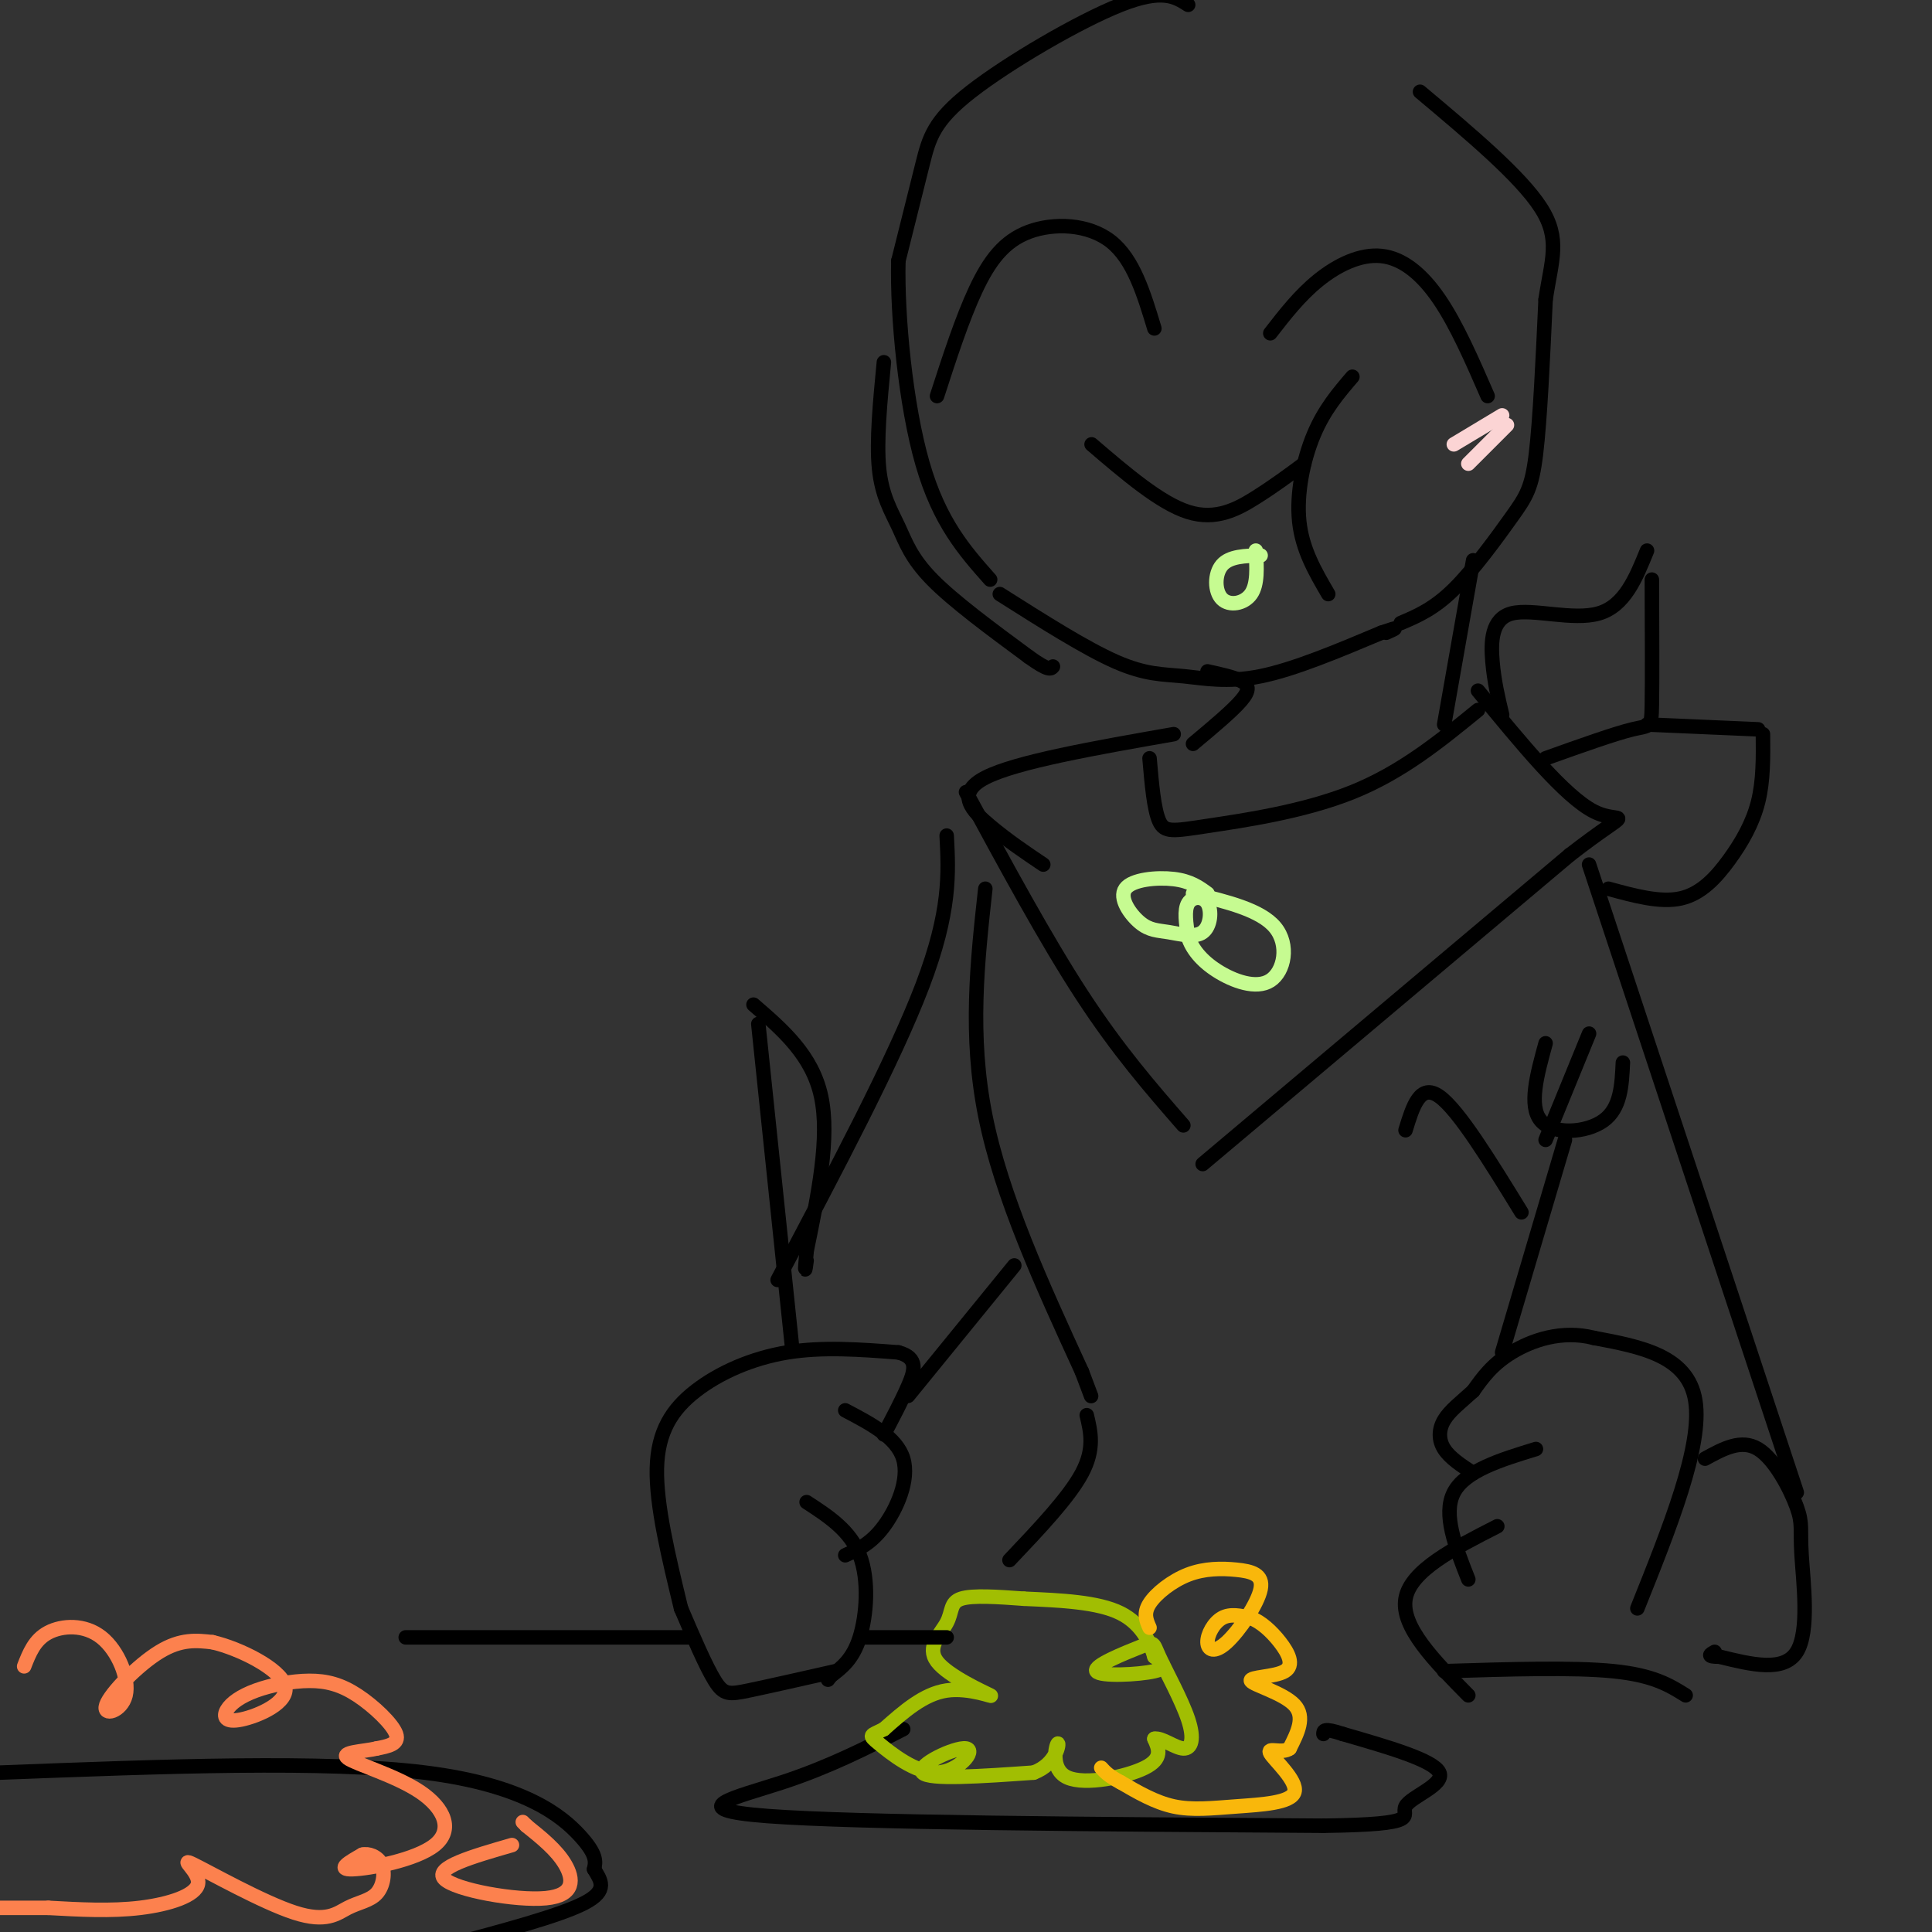 <svg viewBox='0 0 400 400' version='1.1' xmlns='http://www.w3.org/2000/svg' xmlns:xlink='http://www.w3.org/1999/xlink'><rect x="0" y="0" width="400" height="400" fill="#333333" stroke="none"/><g fill='none' stroke='rgb(0,0,0)' stroke-width='3' stroke-linecap='round' stroke-linejoin='round'><path d='M246,1c-2.679,-1.708 -5.357,-3.417 -14,0c-8.643,3.417 -23.250,11.958 -31,18c-7.750,6.042 -8.643,9.583 -10,15c-1.357,5.417 -3.179,12.708 -5,20'/><path d='M186,54c-0.289,11.378 1.489,29.822 5,42c3.511,12.178 8.756,18.089 14,24'/><path d='M207,123c8.887,5.631 17.774,11.262 24,14c6.226,2.738 9.792,2.583 14,3c4.208,0.417 9.060,1.405 16,0c6.940,-1.405 15.970,-5.202 25,-9'/><path d='M286,131c4.333,-1.500 2.667,-0.750 1,0'/><path d='M290,129c3.429,-1.458 6.857,-2.917 11,-7c4.143,-4.083 9.000,-10.792 12,-15c3.000,-4.208 4.143,-5.917 5,-13c0.857,-7.083 1.429,-19.542 2,-32'/><path d='M320,62c1.200,-8.133 3.200,-12.467 -1,-19c-4.200,-6.533 -14.600,-15.267 -25,-24'/><path d='M194,82c2.589,-7.988 5.179,-15.976 8,-22c2.821,-6.024 5.875,-10.083 11,-12c5.125,-1.917 12.321,-1.690 17,2c4.679,3.690 6.839,10.845 9,18'/><path d='M263,69c3.054,-3.935 6.107,-7.869 10,-11c3.893,-3.131 8.625,-5.458 13,-5c4.375,0.458 8.393,3.702 12,9c3.607,5.298 6.804,12.649 10,20'/><path d='M226,92c7.111,6.089 14.222,12.178 20,14c5.778,1.822 10.222,-0.622 14,-3c3.778,-2.378 6.889,-4.689 10,-7'/><path d='M280,78c-2.911,3.400 -5.822,6.800 -8,12c-2.178,5.200 -3.622,12.200 -3,18c0.622,5.800 3.311,10.400 6,15'/><path d='M183,75c-0.786,8.173 -1.571,16.345 -1,22c0.571,5.655 2.500,8.792 4,12c1.500,3.208 2.571,6.488 7,11c4.429,4.512 12.214,10.256 20,16'/><path d='M213,136c4.167,3.000 4.583,2.500 5,2'/><path d='M250,139c2.733,0.600 5.467,1.200 7,2c1.533,0.800 1.867,1.800 0,4c-1.867,2.200 -5.933,5.600 -10,9'/><path d='M305,116c0.000,0.000 -6.000,34.000 -6,34'/><path d='M238,157c0.452,5.274 0.905,10.548 2,13c1.095,2.452 2.833,2.083 10,1c7.167,-1.083 19.762,-2.881 30,-7c10.238,-4.119 18.119,-10.560 26,-17'/><path d='M243,152c-16.333,2.867 -32.667,5.733 -39,9c-6.333,3.267 -2.667,6.933 1,10c3.667,3.067 7.333,5.533 11,8'/><path d='M200,164c8.250,15.250 16.500,30.500 24,42c7.500,11.500 14.250,19.250 21,27'/><path d='M249,241c0.000,0.000 76.000,-64.000 76,-64'/><path d='M325,177c14.000,-10.844 11.000,-5.956 5,-9c-6.000,-3.044 -15.000,-14.022 -24,-25'/><path d='M311,148c-0.821,-3.440 -1.643,-6.881 -2,-11c-0.357,-4.119 -0.250,-8.917 4,-10c4.250,-1.083 12.643,1.548 18,0c5.357,-1.548 7.679,-7.274 10,-13'/><path d='M342,120c0.044,10.556 0.089,21.111 0,26c-0.089,4.889 -0.311,4.111 -4,5c-3.689,0.889 -10.844,3.444 -18,6'/><path d='M341,150c0.000,0.000 23.000,1.000 23,1'/><path d='M365,152c0.048,4.810 0.095,9.619 -1,14c-1.095,4.381 -3.333,8.333 -6,12c-2.667,3.667 -5.762,7.048 -10,8c-4.238,0.952 -9.619,-0.524 -15,-2'/><path d='M339,333c6.750,-16.833 13.500,-33.667 12,-43c-1.500,-9.333 -11.250,-11.167 -21,-13'/><path d='M330,277c-6.689,-1.711 -12.911,0.511 -17,3c-4.089,2.489 -6.044,5.244 -8,8'/><path d='M305,288c-2.524,2.298 -4.833,4.042 -6,6c-1.167,1.958 -1.190,4.131 0,6c1.190,1.869 3.595,3.435 6,5'/><path d='M318,300c-7.333,2.250 -14.667,4.500 -17,9c-2.333,4.500 0.333,11.250 3,18'/><path d='M310,316c-9.000,4.583 -18.000,9.167 -19,15c-1.000,5.833 6.000,12.917 13,20'/><path d='M299,346c13.333,-0.417 26.667,-0.833 35,0c8.333,0.833 11.667,2.917 15,5'/><path d='M329,179c0.000,0.000 43.000,130.000 43,130'/><path d='M353,302c3.756,-2.059 7.512,-4.118 11,-2c3.488,2.118 6.708,8.413 8,12c1.292,3.587 0.656,4.466 1,10c0.344,5.534 1.670,15.724 -1,20c-2.670,4.276 -9.335,2.638 -16,1'/><path d='M356,343c-2.833,0.000 -1.917,-0.500 -1,-1'/><path d='M311,280c0.000,0.000 13.000,-44.000 13,-44'/><path d='M320,216c-1.778,6.489 -3.556,12.978 -1,16c2.556,3.022 9.444,2.578 13,0c3.556,-2.578 3.778,-7.289 4,-12'/><path d='M329,214c0.000,0.000 -9.000,22.000 -9,22'/><path d='M141,333c-2.589,-10.685 -5.179,-21.369 -5,-29c0.179,-7.631 3.125,-12.208 8,-16c4.875,-3.792 11.679,-6.798 19,-8c7.321,-1.202 15.161,-0.601 23,0'/><path d='M186,280c4.244,1.111 3.356,3.889 2,7c-1.356,3.111 -3.178,6.556 -5,10'/><path d='M175,292c5.333,2.800 10.667,5.600 12,10c1.333,4.400 -1.333,10.400 -4,14c-2.667,3.600 -5.333,4.800 -8,6'/><path d='M167,311c4.511,2.933 9.022,5.867 11,11c1.978,5.133 1.422,12.467 0,17c-1.422,4.533 -3.711,6.267 -6,8'/><path d='M172,347c-1.000,1.333 -0.500,0.667 0,0'/><path d='M141,333c2.578,6.022 5.156,12.044 7,15c1.844,2.956 2.956,2.844 7,2c4.044,-0.844 11.022,-2.422 18,-4'/><path d='M164,279c0.000,0.000 -7.000,-67.000 -7,-67'/><path d='M156,208c6.083,5.250 12.167,10.500 14,19c1.833,8.500 -0.583,20.250 -3,32'/><path d='M167,259c-0.500,5.667 -0.250,3.833 0,2'/><path d='M196,173c0.417,7.833 0.833,15.667 -5,31c-5.833,15.333 -17.917,38.167 -30,61'/><path d='M204,184c-1.667,15.167 -3.333,30.333 0,47c3.333,16.667 11.667,34.833 20,53'/><path d='M224,284c3.333,8.833 1.667,4.417 0,0'/><path d='M187,358c-7.667,3.911 -15.333,7.822 -25,11c-9.667,3.178 -21.333,5.622 -3,7c18.333,1.378 66.667,1.689 115,2'/><path d='M274,378c20.988,-0.274 15.958,-1.958 17,-4c1.042,-2.042 8.155,-4.440 7,-7c-1.155,-2.560 -10.577,-5.280 -20,-8'/><path d='M278,359c-4.000,-1.333 -4.000,-0.667 -4,0'/></g>
<g fill='none' stroke='rgb(161,190,2)' stroke-width='3' stroke-linecap='round' stroke-linejoin='round'><path d='M212,331c-5.318,-0.386 -10.637,-0.772 -13,0c-2.363,0.772 -1.771,2.701 -3,5c-1.229,2.299 -4.278,4.967 -2,8c2.278,3.033 9.882,6.432 11,7c1.118,0.568 -4.252,-1.695 -9,-1c-4.748,0.695 -8.874,4.347 -13,8'/><path d='M183,358c-2.810,1.450 -3.336,1.076 -1,3c2.336,1.924 7.533,6.144 12,6c4.467,-0.144 8.203,-4.654 6,-5c-2.203,-0.346 -10.344,3.473 -9,5c1.344,1.527 12.172,0.764 23,0'/><path d='M214,367c4.818,-1.796 5.364,-6.285 5,-6c-0.364,0.285 -1.636,5.346 2,7c3.636,1.654 12.182,-0.099 16,-2c3.818,-1.901 2.909,-3.951 2,-6'/><path d='M239,360c1.513,-0.308 4.297,1.922 6,2c1.703,0.078 2.326,-1.995 1,-6c-1.326,-4.005 -4.601,-9.943 -6,-13c-1.399,-3.057 -0.921,-3.232 -4,-2c-3.079,1.232 -9.713,3.870 -9,5c0.713,1.130 8.775,0.751 12,0c3.225,-0.751 1.612,-1.876 0,-3'/><path d='M239,343c-0.667,-2.333 -2.333,-6.667 -7,-9c-4.667,-2.333 -12.333,-2.667 -20,-3'/></g>
<g fill='none' stroke='rgb(249,183,11)' stroke-width='3' stroke-linecap='round' stroke-linejoin='round'><path d='M238,337c-0.656,-1.473 -1.312,-2.947 0,-5c1.312,-2.053 4.591,-4.686 8,-6c3.409,-1.314 6.948,-1.309 10,-1c3.052,0.309 5.616,0.923 5,4c-0.616,3.077 -4.413,8.619 -7,11c-2.587,2.381 -3.966,1.603 -4,0c-0.034,-1.603 1.276,-4.029 3,-5c1.724,-0.971 3.862,-0.485 6,0'/><path d='M259,335c2.074,0.787 4.257,2.755 6,5c1.743,2.245 3.044,4.767 1,6c-2.044,1.233 -7.435,1.178 -7,2c0.435,0.822 6.696,2.521 9,5c2.304,2.479 0.652,5.740 -1,9'/><path d='M267,362c-1.513,1.178 -4.795,-0.378 -4,1c0.795,1.378 5.667,5.689 5,8c-0.667,2.311 -6.872,2.622 -12,3c-5.128,0.378 -9.179,0.822 -13,0c-3.821,-0.822 -7.410,-2.911 -11,-5'/><path d='M232,369c-2.500,-1.333 -3.250,-2.167 -4,-3'/></g>
<g fill='none' stroke='rgb(0,0,0)' stroke-width='3' stroke-linecap='round' stroke-linejoin='round'><path d='M0,367c33.667,-1.289 67.333,-2.578 88,0c20.667,2.578 28.333,9.022 32,13c3.667,3.978 3.333,5.489 3,7'/><path d='M123,387c1.311,2.244 3.089,4.356 -2,7c-5.089,2.644 -17.044,5.822 -29,9'/></g>
<g fill='none' stroke='rgb(252,129,78)' stroke-width='3' stroke-linecap='round' stroke-linejoin='round'><path d='M5,345c1.071,-2.747 2.141,-5.493 5,-7c2.859,-1.507 7.506,-1.774 11,1c3.494,2.774 5.833,8.589 5,12c-0.833,3.411 -4.840,4.418 -4,2c0.840,-2.418 6.526,-8.262 11,-11c4.474,-2.738 7.737,-2.369 11,-2'/><path d='M44,340c5.581,1.286 14.033,5.503 15,9c0.967,3.497 -5.552,6.276 -9,7c-3.448,0.724 -3.827,-0.605 -3,-2c0.827,-1.395 2.860,-2.854 6,-4c3.140,-1.146 7.388,-1.977 11,-2c3.612,-0.023 6.588,0.763 10,3c3.412,2.237 7.261,5.925 8,8c0.739,2.075 -1.630,2.538 -4,3'/><path d='M78,362c-2.765,0.647 -7.677,0.765 -6,2c1.677,1.235 9.944,3.589 15,7c5.056,3.411 6.900,7.880 3,11c-3.900,3.120 -13.543,4.891 -17,5c-3.457,0.109 -0.729,-1.446 2,-3'/><path d='M75,384c1.201,-0.343 3.203,0.298 4,2c0.797,1.702 0.388,4.463 -1,6c-1.388,1.537 -3.755,1.848 -6,3c-2.245,1.152 -4.370,3.143 -11,1c-6.630,-2.143 -17.767,-8.420 -21,-10c-3.233,-1.580 1.437,1.536 1,4c-0.437,2.464 -5.982,4.275 -12,5c-6.018,0.725 -12.509,0.362 -19,0'/><path d='M10,395c-6.833,0.000 -14.417,0.000 -22,0'/><path d='M106,382c-8.125,2.345 -16.250,4.690 -14,7c2.250,2.310 14.875,4.583 21,4c6.125,-0.583 5.750,-4.024 4,-7c-1.750,-2.976 -4.875,-5.488 -8,-8'/><path d='M109,378c-1.333,-1.333 -0.667,-0.667 0,0'/></g>
<g fill='none' stroke='rgb(0,0,0)' stroke-width='3' stroke-linecap='round' stroke-linejoin='round'><path d='M84,339c0.000,0.000 59.000,0.000 59,0'/><path d='M179,339c0.000,0.000 17.000,0.000 17,0'/><path d='M225,293c0.833,3.500 1.667,7.000 -1,12c-2.667,5.000 -8.833,11.500 -15,18'/><path d='M210,262c0.000,0.000 -22.000,27.000 -22,27'/><path d='M291,234c1.500,-4.917 3.000,-9.833 7,-7c4.000,2.833 10.500,13.417 17,24'/></g>
<g fill='none' stroke='rgb(251,212,212)' stroke-width='3' stroke-linecap='round' stroke-linejoin='round'><path d='M301,92c0.000,0.000 10.000,-6.000 10,-6'/><path d='M304,96c0.000,0.000 8.000,-8.000 8,-8'/></g>
<g fill='none' stroke='rgb(198,251,145)' stroke-width='3' stroke-linecap='round' stroke-linejoin='round'><path d='M261,115c-3.208,0.077 -6.417,0.155 -8,2c-1.583,1.845 -1.542,5.458 0,7c1.542,1.542 4.583,1.012 6,-1c1.417,-2.012 1.208,-5.506 1,-9'/><path d='M250,185c-1.770,-1.295 -3.540,-2.590 -7,-3c-3.460,-0.410 -8.612,0.065 -10,2c-1.388,1.935 0.986,5.330 3,7c2.014,1.670 3.667,1.616 6,2c2.333,0.384 5.347,1.206 7,0c1.653,-1.206 1.945,-4.440 1,-6c-0.945,-1.560 -3.127,-1.446 -4,0c-0.873,1.446 -0.436,4.223 0,7'/><path d='M246,194c0.762,2.394 2.668,4.879 6,7c3.332,2.121 8.089,3.879 11,2c2.911,-1.879 3.974,-7.394 1,-11c-2.974,-3.606 -9.987,-5.303 -17,-7'/></g>
</svg>